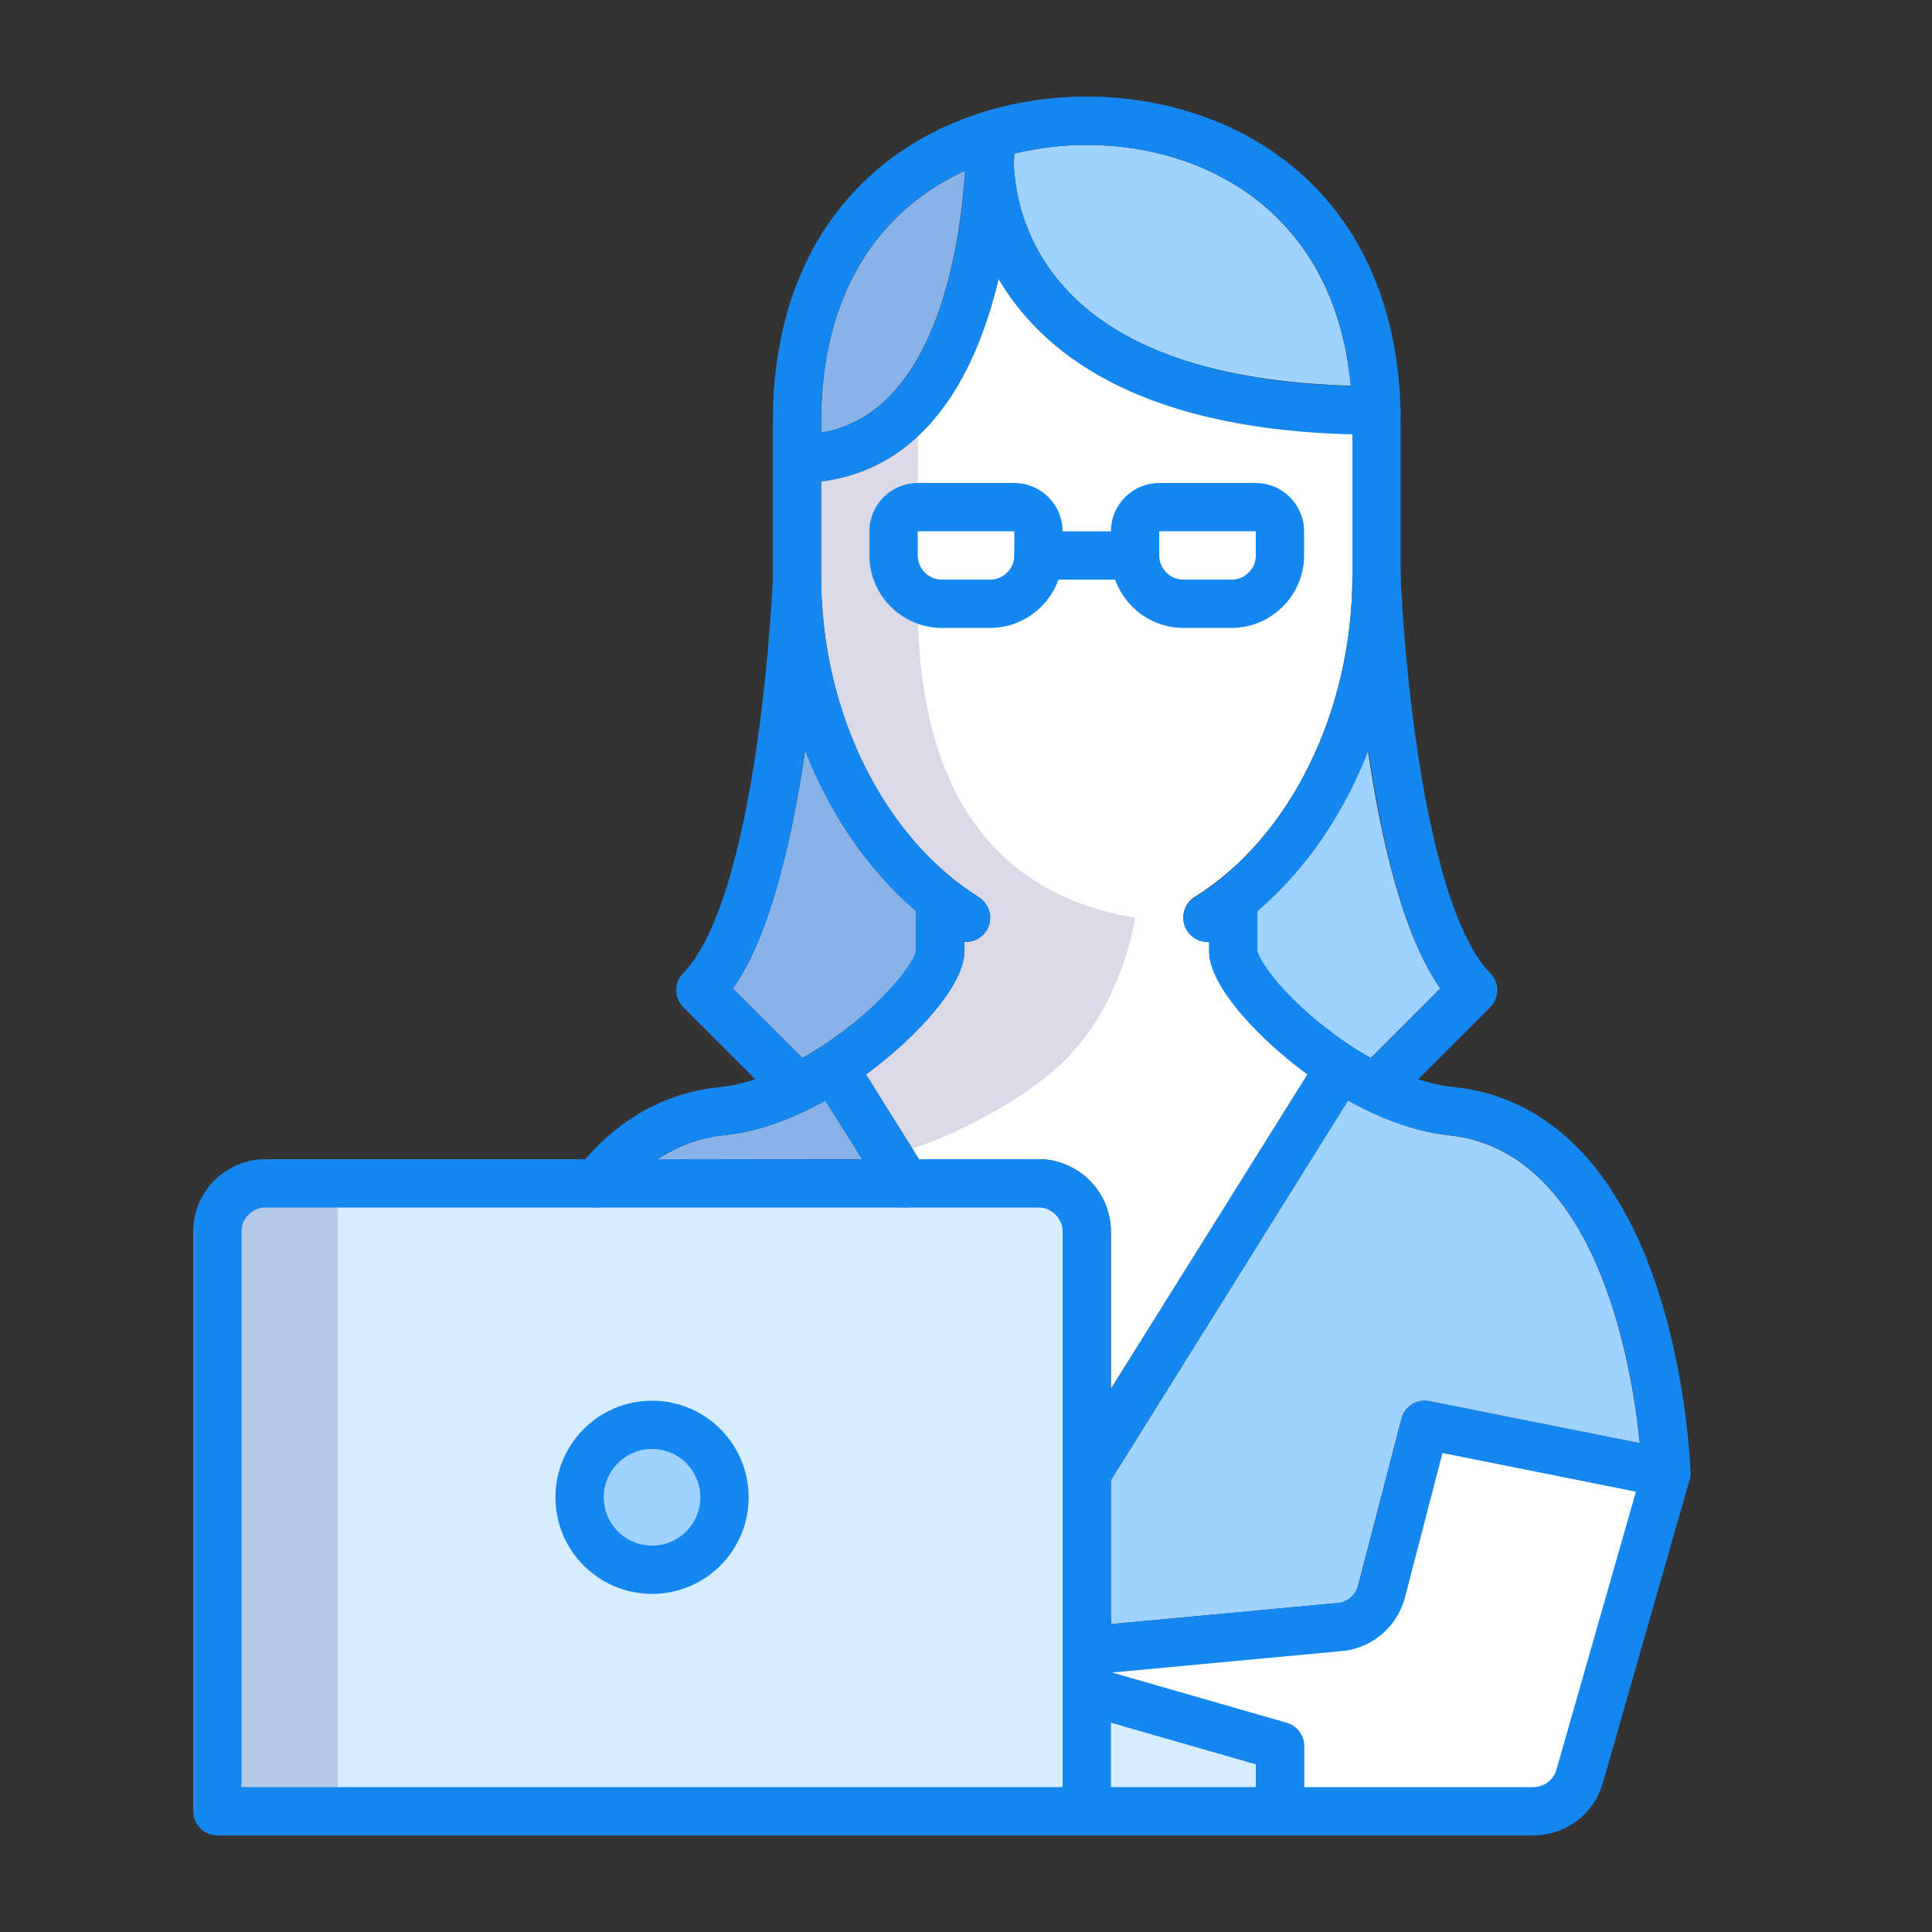 <?xml version="1.0" encoding="utf-8"?>
<!-- Generator: Adobe Illustrator 23.0.4, SVG Export Plug-In . SVG Version: 6.00 Build 0)  -->
<svg version="1.1" xmlns="http://www.w3.org/2000/svg" xmlns:xlink="http://www.w3.org/1999/xlink" x="0px" y="0px"
	 viewBox="0 0 80 80" style="enable-background:new 0 0 80 80;" xml:space="preserve">
<rect x="0" y="0" width="80" height="80" fill="#333333" stroke="none"/>
<style type="text/css">
	.st0{fill:#FFFFFF;}
	.st1{fill:none;stroke:#000000;stroke-width:0.24;stroke-miterlimit:10;}
	.st2{fill:#A0D2FF;}
	.st3{fill:#1488F0;}
	.st4{opacity:0.15;fill:#000064;enable-background:new    ;}
	.st5{fill:none;stroke:#1488F0;stroke-width:2;stroke-linecap:round;stroke-linejoin:round;}
	.st6{opacity:0.5;fill:#FFFFFF;enable-background:new    ;}
	.st7{fill:none;stroke:#1488F0;stroke-width:2;stroke-linecap:round;stroke-linejoin:round;stroke-miterlimit:10;}
	.st8{opacity:0.25;fill:#FFFFFF;enable-background:new    ;}
	.st9{opacity:0.6;fill:#FFFFFF;enable-background:new    ;}
	.st10{fill:#D6ECFF;}
	.st11{opacity:0.15;fill:#FFFFFF;enable-background:new    ;}
	.st12{opacity:0.15;fill:#000028;enable-background:new    ;}
	.st13{fill:none;stroke:#1488F0;stroke-width:2;}
	.st14{fill:#FFFFFF;stroke:#1488F0;stroke-width:2;}
	.st15{opacity:0.2;fill:#FFFFFF;enable-background:new    ;}
	.st16{opacity:0.4;fill:#FFFFFF;enable-background:new    ;}
	.st17{display:none;}
	.st18{display:inline;}
	.st19{fill:none;stroke:#231F20;stroke-linecap:round;stroke-linejoin:round;stroke-miterlimit:10;}
	.st20{stroke:#FFFFFF;stroke-linecap:round;stroke-linejoin:round;stroke-miterlimit:10;}
	.st21{fill:#FFFFFF;stroke:#231F20;stroke-linecap:round;stroke-linejoin:round;stroke-miterlimit:10;}
	.st22{fill:none;stroke:#231F20;stroke-linecap:round;stroke-linejoin:round;}
	.st23{stroke:#FFFFFF;stroke-width:0.5;stroke-linecap:round;stroke-linejoin:round;stroke-miterlimit:10;}
	
		.st24{fill-rule:evenodd;clip-rule:evenodd;fill:none;stroke:#000000;stroke-linecap:round;stroke-linejoin:round;stroke-miterlimit:10;}
	.st25{fill:none;stroke:#000000;stroke-miterlimit:10;}
	.st26{fill:none;stroke:#000000;stroke-miterlimit:10;stroke-dasharray:4.188,2.094;}
	.st27{fill:none;stroke:#000000;stroke-miterlimit:10;stroke-dasharray:3.906,1.953;}
	.st28{fill:none;stroke:#000000;stroke-linecap:round;stroke-miterlimit:10;stroke-dasharray:0.808;}
	
		.st29{opacity:0.2;fill:none;stroke:#231F20;stroke-linecap:round;stroke-linejoin:round;stroke-miterlimit:10;enable-background:new    ;}
	.st30{fill:none;stroke:#231F20;stroke-linecap:round;stroke-linejoin:round;stroke-dasharray:3.793,2.845;}
	.st31{fill:none;stroke:#000000;stroke-linecap:round;stroke-linejoin:round;stroke-miterlimit:10;}
	.st32{fill:none;stroke:#000000;stroke-linecap:round;stroke-linejoin:round;}
	.st33{fill:none;stroke:#000000;stroke-linecap:round;stroke-linejoin:round;stroke-dasharray:2.326,3.101;}
	.st34{fill:#FFFFFF;stroke:#000000;stroke-linecap:round;stroke-linejoin:round;stroke-miterlimit:10;}
	.st35{fill:none;stroke:#000000;stroke-linecap:round;stroke-linejoin:round;stroke-dasharray:2.332,3.11;}
	.st36{stroke:#FFFFFF;stroke-width:0.5;stroke-miterlimit:10;}
	.st37{fill:#87B2E8;}
	.st38{fill:#D1E8FF;}
	.st39{fill:#FFFFFF;stroke:#1488F0;stroke-width:2;stroke-linecap:round;stroke-linejoin:round;stroke-miterlimit:10;}
	.st40{fill:#A0D2FF;stroke:#1488F0;stroke-width:2;stroke-linecap:round;stroke-linejoin:round;stroke-miterlimit:10;}
	.st41{fill:none;stroke:#1488F0;stroke-width:2;stroke-linecap:round;stroke-miterlimit:10;}
	.st42{fill:none;}
	.st43{fill:#D6ECFF;stroke:#1488F0;stroke-width:2;stroke-linecap:round;stroke-linejoin:round;stroke-miterlimit:10;}
	.st44{opacity:0.15;fill:#000064;}
	.st45{fill:none;stroke:#000000;stroke-width:2;stroke-linecap:round;stroke-linejoin:round;stroke-miterlimit:10;}
	.st46{opacity:0.25;}
	.st47{fill:#FFFFFF;stroke:#1488F0;stroke-width:2;stroke-linecap:round;stroke-linejoin:round;}
	.st48{fill:none;stroke:#1488F0;stroke-width:2;stroke-linecap:round;stroke-linejoin:round;stroke-dasharray:3.042,5.071;}
	.st49{fill:none;stroke:#1488F0;stroke-width:2;stroke-linecap:round;stroke-linejoin:round;stroke-dasharray:3.01,5.017;}
	.st50{fill:none;stroke:#000000;stroke-width:2;stroke-linecap:round;stroke-linejoin:round;}
	.st51{fill:none;stroke:#000000;stroke-width:2;stroke-linecap:round;stroke-linejoin:round;stroke-dasharray:3.793,5.689;}
	.st52{fill:none;stroke:#000000;stroke-width:2;stroke-linecap:round;stroke-linejoin:round;stroke-dasharray:4.402,6.604;}
	.st53{fill:none;stroke:#1488F0;stroke-width:2;stroke-linecap:round;stroke-linejoin:round;stroke-dasharray:5,8;}
	.st54{fill:none;stroke:#1488F0;stroke-width:2;stroke-linecap:round;stroke-linejoin:round;stroke-dasharray:6.722,7.843;}
	.st55{fill:none;stroke:#1488F0;stroke-width:2;stroke-linecap:round;stroke-linejoin:round;stroke-dasharray:5.099,7.139;}
	.st56{fill:none;stroke:#1488F0;stroke-width:2;stroke-linecap:round;stroke-linejoin:round;stroke-dasharray:5.706,5.706;}
	.st57{fill:none;stroke:#1488F0;stroke-width:2;stroke-linecap:round;stroke-linejoin:round;stroke-dasharray:6.197,6.197;}
	.st58{fill-rule:evenodd;clip-rule:evenodd;fill:none;stroke:#1488F0;stroke-width:2;stroke-linecap:round;stroke-linejoin:round;}
	.st59{fill:none;stroke:#77787B;stroke-miterlimit:10;}
	.st60{fill:none;stroke:#1488F0;stroke-width:2;stroke-linecap:round;stroke-linejoin:round;stroke-dasharray:3.426,4.895;}
	.st61{fill:none;stroke:#1488F0;stroke-width:2;stroke-linecap:round;stroke-linejoin:round;stroke-dasharray:3.664,5.235;}
	.st62{fill:none;stroke:#1488F0;stroke-width:2;stroke-linecap:round;stroke-linejoin:round;stroke-dasharray:3.617,5.167;}
	.st63{fill:#D6ECFF;stroke:#1488F0;stroke-width:2;stroke-linecap:round;stroke-linejoin:round;}
	.st64{fill:#A0D2FF;stroke:#1488F0;stroke-width:2;stroke-linecap:round;stroke-linejoin:round;}
	.st65{opacity:0.15;}
	.st66{fill:#000064;}
	.st67{fill:#FF00FF;}
	.st68{fill:none;stroke:#1488F0;stroke-width:2;stroke-miterlimit:10;}
	.st69{fill:none;stroke:#1488F0;stroke-width:2;stroke-linecap:round;stroke-linejoin:round;stroke-dasharray:2.085,3.822;}
	.st70{fill:none;stroke:#1488F0;stroke-width:2;stroke-linecap:round;stroke-linejoin:round;stroke-dasharray:2.353,4.314;}
	.st71{fill:none;stroke:#1488F0;stroke-width:2;stroke-linecap:round;stroke-linejoin:round;stroke-dasharray:1.908;}
	.st72{fill:#FFFFFF;stroke:#1488F0;stroke-width:2;stroke-miterlimit:10;}
	.st73{fill:#FFFFFF;stroke:#1488F0;stroke-width:2;stroke-linecap:round;stroke-miterlimit:10;}
	.st74{fill:#1488F0;stroke:#1488F0;stroke-width:2;stroke-linecap:round;stroke-linejoin:round;}
	.st75{fill:none;stroke:#CCCCCC;stroke-width:0.1;stroke-linecap:round;stroke-linejoin:round;}
	.st76{display:inline;fill:none;stroke:#FF00FF;stroke-width:0.1;stroke-linecap:round;stroke-linejoin:round;}
</style>
<g id="Exisiting">
</g>
<g id="Sketches" class="st17">
</g>
<g id="Design">
	<g>
		<path class="st0" d="M46,57.51V51c0-1.65-1.35-3-3-3h-4.95l-2.2-3.52c2.34-1.7,4.08-3.83,4.08-5.08v-0.41
			c0.02,0,0.04,0.01,0.07,0.01c0.33,0,0.66-0.17,0.85-0.47c0.29-0.47,0.15-1.08-0.32-1.38C36.56,34.67,34,29.45,34,23.84v-3.91
			c1.63-0.2,3.06-0.9,4.24-2.1c1.66-1.68,2.59-4.09,3.11-6.29c0.32,0.54,0.7,1.09,1.18,1.62c2.7,3.04,7.24,4.64,13.47,4.8v5.87
			c0,5.6-2.56,10.83-6.53,13.31c-0.47,0.29-0.61,0.91-0.32,1.38c0.2,0.32,0.56,0.48,0.92,0.46v0.42c0,1.25,1.74,3.38,4.08,5.08
			L46,57.51z"/>
		<path class="st0" d="M45,70l8,2.3V75h10.49c0.89,0,1.68-0.59,1.92-1.45L69,61l-10-2l-1.79,6.89c-0.2,0.77-0.84,1.35-1.62,1.47
			L45,68.35V70z"/>
		<path class="st2" d="M52.06,37.72v1.68c0.11,0.74,2.17,2.99,4.7,4.41l2.88-2.88c-1.58-2.25-2.48-6.29-3-9.88
			C55.62,33.71,54.05,36.03,52.06,37.72z"/>
		<path class="st2" d="M41.98,6.87c0.05,1.07,0.39,3.12,2.07,5c2.3,2.58,6.31,3.94,11.88,4.1C55.25,8.65,49.75,6,45,6
			c-0.99,0-2,0.12-3,0.36C41.99,6.5,41.99,6.67,41.98,6.87z"/>
		<path class="st2" d="M46,61.29v5.96l9.49-0.88c0.33-0.05,0.65-0.34,0.75-0.73l1.79-6.89c0.13-0.51,0.64-0.84,1.16-0.73l8.71,1.74
			c-0.34-3.35-1.81-12.2-8-12.76c-1.35-0.16-2.76-0.7-4.08-1.44L46,61.29z"/>
		<path class="st2" d="M34.17,45.56c-1.32,0.74-2.72,1.28-4.05,1.43c-1.08,0.1-2.03,0.44-2.89,1.01h8.47L34.17,45.56z"/>
		<path class="st2" d="M37.93,39.38l0-1.66c-1.98-1.69-3.56-4-4.59-6.66c-0.52,3.58-1.42,7.62-3,9.87l2.88,2.88
			C35.76,42.39,37.82,40.13,37.93,39.38z"/>
		<path class="st2" d="M36.81,16.43c2.47-2.49,3.02-7.25,3.15-9.36C36.67,8.58,34,11.81,34,17.51v0.41
			C35.08,17.73,36.01,17.25,36.81,16.43z"/>
		<path class="st5" d="M40,38c-4.03-2.52-7-7.9-7-14.16v-6.34C33,8.47,39.34,5,45,5s12,3.47,12,12.51v6.34
			c0,6.25-2.97,11.64-7,14.16"/>
		<path class="st5" d="M57,17C39.66,17,41,6,41,6s0.15,13-8,13"/>
		<path class="st5" d="M57,24c0,0,0.53,13.53,4,17l-4,4"/>
		<path class="st5" d="M69,61c0,0-0.42-14.22-9-15c-4.28-0.5-8.93-5.13-8.93-6.6v-1.73"/>
		<path class="st63" d="M11,49h32c1.1,0,2,0.9,2,2v24H9V51C9,49.9,9.89,49,11,49z"/>
		<polygon class="st63" points="53,75 45,75 45,70 53,72.3 		"/>
		<circle class="st64" cx="27" cy="62" r="3"/>
		<line class="st5" x1="55" y1="45" x2="45" y2="61"/>
		<path class="st5" d="M33,24c0,0-0.53,13.53-4,17l4,4"/>
		<path class="st5" d="M24.7,49c1.28-1.61,2.99-2.79,5.3-3c4.28-0.5,8.93-5.13,8.93-6.6v-1.73"/>
		<line class="st5" x1="35" y1="45" x2="37.5" y2="49"/>
		<g>
			<path class="st4" d="M35.72,48.04l-1.55-2.48c-1.32,0.74-2.72,1.28-4.05,1.43c-1.08,0.1-2.03,0.43-2.9,1L35.72,48.04z"/>
			<path class="st4" d="M30.34,40.93l2.88,2.88c2.53-1.43,4.6-3.69,4.7-4.44l0-1.66c-1.98-1.69-3.56-4-4.59-6.66
				C32.83,34.64,31.92,38.68,30.34,40.93z"/>
			<path class="st4" d="M34,23.84c0,5.6,2.56,10.83,6.53,13.31c0.47,0.29,0.61,0.91,0.32,1.38c-0.2,0.32-0.56,0.48-0.92,0.45v0.42
				c0,1.25-1.74,3.39-4.08,5.08l1.93,3.08C40.1,46.8,42.67,45.28,44,44c2.53-2.44,3-6,3-6c-6.49-1.08-9-6.14-9-13
				c0,0,0.01-3.95,0.01-6.95c-1.14,1.06-2.48,1.69-4.01,1.88V23.84z"/>
			<path class="st4" d="M39.96,7.08C36.67,8.58,34,11.81,34,17.51v0.41c1.08-0.18,2.01-0.67,2.81-1.48
				C39.28,13.94,39.84,9.19,39.96,7.08z"/>
			<path class="st4" d="M9.99,74h4V50h-3c-0.55,0-1,0.45-1,1V74z"/>
		</g>
		<path class="st5" d="M45,70l8,2.3V75h10.49c0.89,0,1.68-0.59,1.92-1.45L69,61l-10-2l-1.79,6.89c-0.2,0.77-0.84,1.35-1.62,1.47
			L45,68.35V70z"/>
		<path class="st5" d="M41,25h-2c-1.1,0-2-0.9-2-2v-1c0-0.55,0.45-1,1-1h4c0.55,0,1,0.45,1,1v1C43,24.1,42.1,25,41,25z"/>
		<path class="st5" d="M51,25h-2c-1.1,0-2-0.9-2-2v-1c0-0.55,0.45-1,1-1h4c0.55,0,1,0.45,1,1v1C53,24.1,52.1,25,51,25z"/>
		<line class="st5" x1="43" y1="23" x2="47" y2="23"/>
	</g>
</g>
<g id="Grid" class="st17">
	<g class="st18">
		<g>
			<line class="st75" x1="0.08" y1="-9.91" x2="0.08" y2="90"/>
			<line class="st75" x1="2.08" y1="-9.91" x2="2.08" y2="90"/>
			<line class="st75" x1="4.08" y1="-9.91" x2="4.08" y2="90"/>
			<line class="st75" x1="6.07" y1="-9.91" x2="6.07" y2="90"/>
			<line class="st75" x1="8.07" y1="-9.91" x2="8.07" y2="90"/>
			<line class="st75" x1="10.07" y1="-9.91" x2="10.07" y2="90"/>
			<line class="st75" x1="12.07" y1="-9.91" x2="12.07" y2="90"/>
			<line class="st75" x1="14.07" y1="-9.91" x2="14.07" y2="90"/>
			<line class="st75" x1="16.07" y1="-9.91" x2="16.07" y2="90"/>
			<line class="st75" x1="18.06" y1="-9.91" x2="18.06" y2="90"/>
			<line class="st75" x1="20.06" y1="-9.91" x2="20.06" y2="90"/>
			<line class="st75" x1="22.06" y1="-9.91" x2="22.06" y2="90"/>
			<line class="st75" x1="24.06" y1="-9.91" x2="24.06" y2="90"/>
			<line class="st75" x1="26.06" y1="-9.91" x2="26.06" y2="90"/>
			<line class="st75" x1="28.05" y1="-9.91" x2="28.05" y2="90"/>
			<line class="st75" x1="30.05" y1="-9.91" x2="30.05" y2="90"/>
			<line class="st75" x1="32.05" y1="-9.91" x2="32.05" y2="90"/>
			<line class="st75" x1="34.05" y1="-9.91" x2="34.05" y2="90"/>
			<line class="st75" x1="36.05" y1="-9.91" x2="36.05" y2="90"/>
			<line class="st75" x1="38.05" y1="-9.91" x2="38.05" y2="90"/>
			<line class="st75" x1="40.04" y1="-9.91" x2="40.04" y2="90"/>
			<line class="st75" x1="42.04" y1="-9.91" x2="42.04" y2="90"/>
			<line class="st75" x1="44.04" y1="-9.91" x2="44.04" y2="90"/>
			<line class="st75" x1="46.04" y1="-9.91" x2="46.04" y2="90"/>
			<line class="st75" x1="48.04" y1="-9.91" x2="48.04" y2="90"/>
			<line class="st75" x1="50.04" y1="-9.91" x2="50.04" y2="90"/>
			<line class="st75" x1="52.03" y1="-9.91" x2="52.03" y2="90"/>
			<line class="st75" x1="54.03" y1="-9.91" x2="54.03" y2="90"/>
			<line class="st75" x1="56.03" y1="-9.91" x2="56.03" y2="90"/>
			<line class="st75" x1="58.03" y1="-9.91" x2="58.03" y2="90"/>
			<line class="st75" x1="60.03" y1="-9.91" x2="60.03" y2="90"/>
			<line class="st75" x1="62.02" y1="-9.91" x2="62.02" y2="90"/>
			<line class="st75" x1="64.02" y1="-9.91" x2="64.02" y2="90"/>
			<line class="st75" x1="66.02" y1="-9.91" x2="66.02" y2="90"/>
			<line class="st75" x1="68.02" y1="-9.91" x2="68.02" y2="90"/>
			<line class="st75" x1="70.02" y1="-9.91" x2="70.02" y2="90"/>
			<line class="st75" x1="72.02" y1="-9.91" x2="72.02" y2="90"/>
			<line class="st75" x1="74.01" y1="-9.91" x2="74.01" y2="90"/>
			<line class="st75" x1="76.01" y1="-9.91" x2="76.01" y2="90"/>
			<line class="st75" x1="78.01" y1="-9.91" x2="78.01" y2="90"/>
			<line class="st75" x1="80.01" y1="-9.91" x2="80.01" y2="90"/>
		</g>
		<g>
			<line class="st75" x1="90" y1="0.08" x2="-9.91" y2="0.08"/>
			<line class="st75" x1="90" y1="2.08" x2="-9.91" y2="2.08"/>
			<line class="st75" x1="90" y1="4.08" x2="-9.91" y2="4.08"/>
			<line class="st75" x1="90" y1="6.08" x2="-9.91" y2="6.08"/>
			<line class="st75" x1="90" y1="8.08" x2="-9.91" y2="8.08"/>
			<line class="st75" x1="90" y1="10.07" x2="-9.91" y2="10.07"/>
			<line class="st75" x1="90" y1="12.07" x2="-9.91" y2="12.07"/>
			<line class="st75" x1="90" y1="14.07" x2="-9.91" y2="14.07"/>
			<line class="st75" x1="90" y1="16.07" x2="-9.91" y2="16.07"/>
			<line class="st75" x1="90" y1="18.07" x2="-9.91" y2="18.07"/>
			<line class="st75" x1="90" y1="20.07" x2="-9.91" y2="20.07"/>
			<line class="st75" x1="90" y1="22.06" x2="-9.91" y2="22.06"/>
			<line class="st75" x1="90" y1="24.06" x2="-9.91" y2="24.06"/>
			<line class="st75" x1="90" y1="26.06" x2="-9.91" y2="26.06"/>
			<line class="st75" x1="90" y1="28.06" x2="-9.91" y2="28.06"/>
			<line class="st75" x1="90" y1="30.06" x2="-9.91" y2="30.06"/>
			<line class="st75" x1="90" y1="32.05" x2="-9.91" y2="32.05"/>
			<line class="st75" x1="90" y1="34.05" x2="-9.91" y2="34.05"/>
			<line class="st75" x1="90" y1="36.05" x2="-9.91" y2="36.05"/>
			<line class="st75" x1="90" y1="38.05" x2="-9.91" y2="38.05"/>
			<line class="st75" x1="90" y1="40.05" x2="-9.91" y2="40.05"/>
			<line class="st75" x1="90" y1="42.04" x2="-9.91" y2="42.04"/>
			<line class="st75" x1="90" y1="44.04" x2="-9.91" y2="44.04"/>
			<line class="st75" x1="90" y1="46.04" x2="-9.91" y2="46.04"/>
			<line class="st75" x1="90" y1="48.04" x2="-9.91" y2="48.04"/>
			<line class="st75" x1="90" y1="50.04" x2="-9.91" y2="50.04"/>
			<line class="st75" x1="90" y1="52.04" x2="-9.91" y2="52.04"/>
			<line class="st75" x1="90" y1="54.03" x2="-9.91" y2="54.03"/>
			<line class="st75" x1="90" y1="56.03" x2="-9.91" y2="56.03"/>
			<line class="st75" x1="90" y1="58.03" x2="-9.91" y2="58.03"/>
			<line class="st75" x1="90" y1="60.03" x2="-9.91" y2="60.03"/>
			<line class="st75" x1="90" y1="62.03" x2="-9.91" y2="62.03"/>
			<line class="st75" x1="90" y1="64.02" x2="-9.91" y2="64.02"/>
			<line class="st75" x1="90" y1="66.02" x2="-9.91" y2="66.02"/>
			<line class="st75" x1="90" y1="68.02" x2="-9.91" y2="68.02"/>
			<line class="st75" x1="90" y1="70.02" x2="-9.91" y2="70.02"/>
			<line class="st75" x1="90" y1="72.02" x2="-9.91" y2="72.02"/>
			<line class="st75" x1="90" y1="74.01" x2="-9.91" y2="74.01"/>
			<line class="st75" x1="90" y1="76.01" x2="-9.91" y2="76.01"/>
			<line class="st75" x1="90" y1="78.01" x2="-9.91" y2="78.01"/>
			<line class="st75" x1="90" y1="80.01" x2="-9.91" y2="80.01"/>
		</g>
	</g>
	<rect x="4.04" y="4.05" class="st76" width="72" height="72"/>
</g>
</svg>
